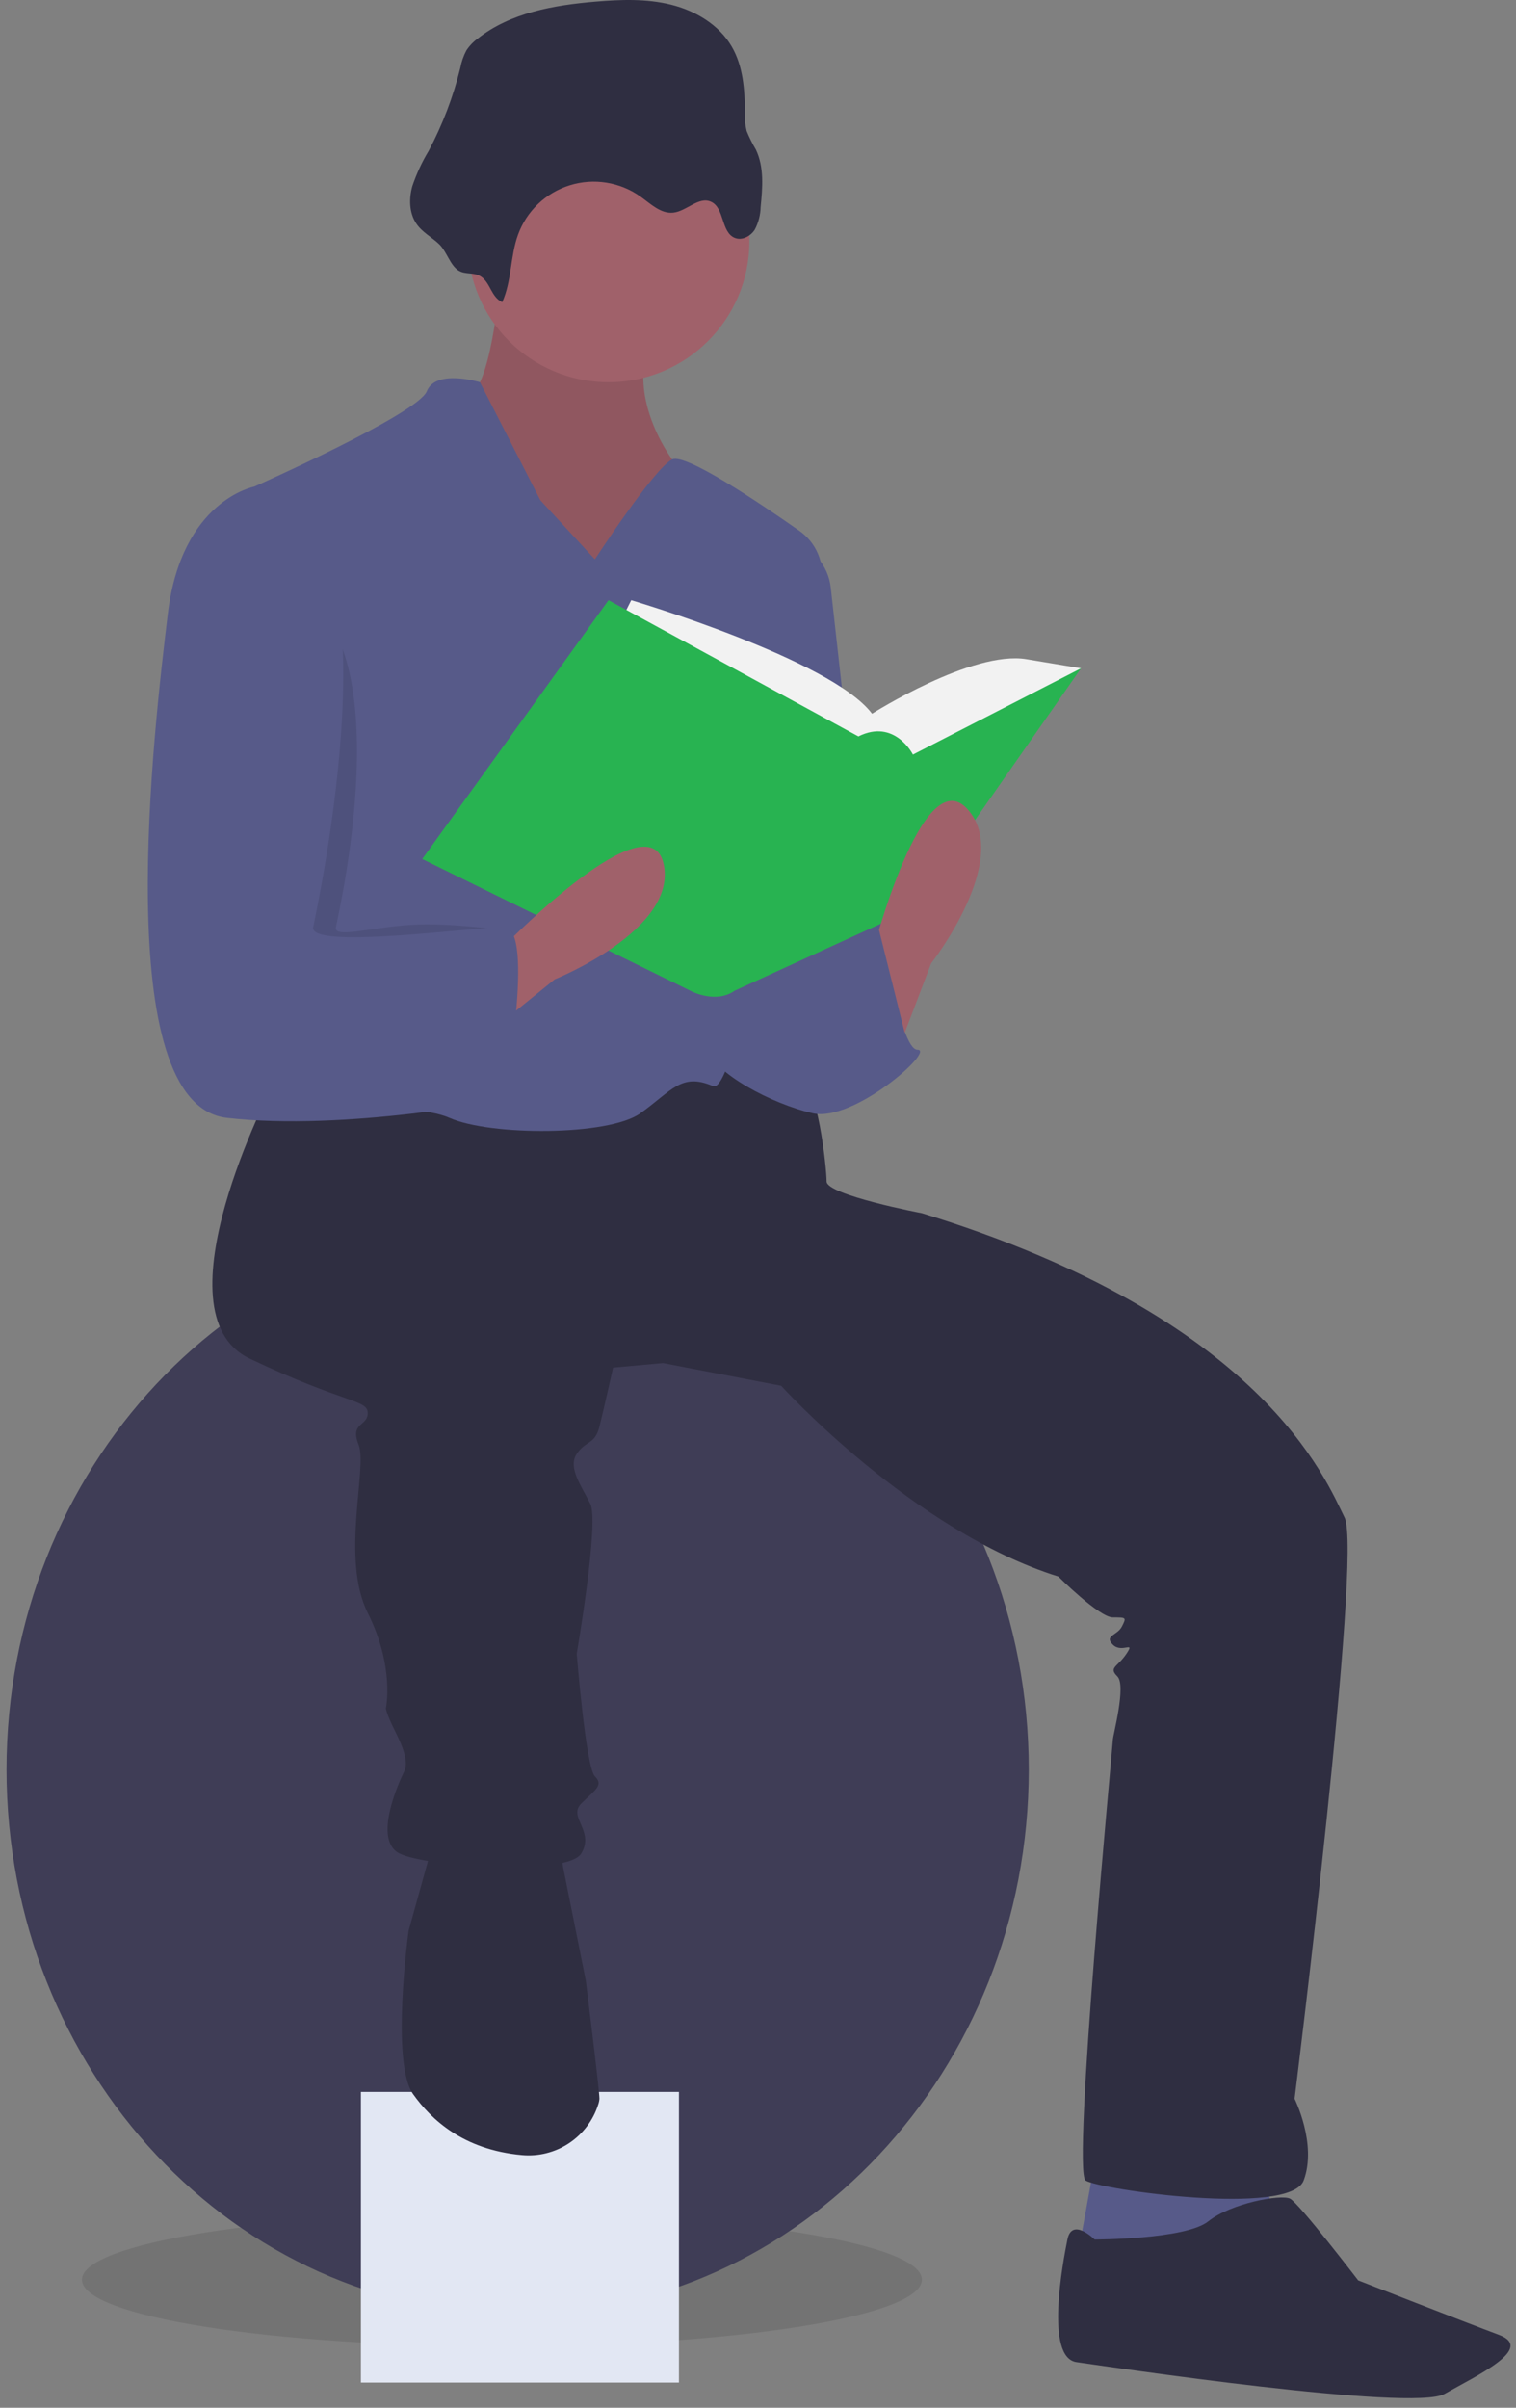 <?xml version="1.0" encoding="UTF-8"?> <svg xmlns="http://www.w3.org/2000/svg" width="148" height="235" viewBox="0 0 148 235" fill="none"><rect x="0" y="0" width="148" height="235" fill="#808080" stroke="none"/> <path opacity="0.1" d="M49 229C71.644 229 90 226.09 90 222.5C90 218.91 71.644 216 49 216C26.356 216 8 218.91 8 222.5C8 226.09 26.356 229 49 229Z" fill="black"></path> <path d="M50.536 225.893C78.095 225.893 100.435 202.081 100.435 172.707C100.435 143.333 78.095 119.521 50.536 119.521C22.978 119.521 0.637 143.333 0.637 172.707C0.637 202.081 22.978 225.893 50.536 225.893Z" fill="#3F3D56"></path> <path d="M66.282 204.175H35.234V232.541H66.282V204.175Z" fill="#E2E7F3"></path> <path d="M106.867 211.045L105.093 220.796L116.625 222.569L124.165 218.137L123.722 211.045H106.867Z" fill="#575A89"></path> <path d="M48.762 27.997C48.762 27.997 47.875 38.191 45.657 38.634C43.44 39.077 50.536 56.806 50.536 56.806H61.181L69.609 54.59L65.617 44.839C65.617 44.839 60.294 37.748 64.286 31.986C68.278 26.224 48.762 27.997 48.762 27.997Z" fill="#A0616A"></path> <path opacity="0.1" d="M48.762 27.997C48.762 27.997 47.875 38.191 45.657 38.634C43.44 39.077 50.536 56.806 50.536 56.806H61.181L69.609 54.59L65.617 44.839C65.617 44.839 60.294 37.748 64.286 31.986C68.278 26.224 48.762 27.997 48.762 27.997Z" fill="black"></path> <path d="M26.584 106.003C26.584 106.003 15.052 128.164 24.367 132.596C33.681 137.028 35.899 136.585 35.899 137.915C35.899 139.244 34.125 138.801 35.012 141.017C35.899 143.233 33.238 152.097 35.899 157.416C38.56 162.735 37.673 166.724 37.673 166.724C37.673 166.724 37.673 167.167 38.56 168.94C39.447 170.713 39.891 172.042 39.447 172.929C39.004 173.815 36.343 179.577 39.004 180.906C41.665 182.236 55.415 183.123 56.746 180.906C58.077 178.69 55.415 177.361 56.746 176.031C58.077 174.701 58.964 174.258 58.077 173.372C57.189 172.485 56.302 161.405 56.302 161.405C56.302 161.405 58.52 148.552 57.633 146.779C56.746 145.006 55.415 143.233 56.302 141.903C57.189 140.574 58.077 141.017 58.52 139.244C58.964 137.471 59.851 133.482 59.851 133.482L64.73 133.039L76.262 135.255C76.262 135.255 89.125 149.438 103.318 153.87C103.318 153.87 107.31 157.859 108.641 157.859C109.972 157.859 109.972 157.859 109.528 158.746C109.085 159.632 107.754 159.632 108.641 160.519C109.528 161.405 110.859 160.075 109.972 161.405C109.085 162.735 108.197 162.735 109.085 163.621C109.972 164.507 108.641 169.383 108.641 169.826C108.641 170.269 104.649 211.932 105.98 212.818C107.31 213.704 125.939 216.364 127.27 212.818C128.601 209.272 126.383 204.84 126.383 204.84C126.383 204.84 133.036 151.654 131.262 148.108C129.488 144.563 123.278 128.607 90.012 118.413C90.012 118.413 80.697 116.64 80.697 115.311C80.697 113.981 79.81 105.56 78.036 105.117C76.262 104.673 66.06 104.23 66.06 104.23L53.197 108.219L35.456 105.117L26.584 106.003Z" fill="#2F2E41"></path> <path d="M42.109 180.463L39.891 188.441C39.891 188.441 38.117 201.294 40.335 204.397C42.077 206.834 45.187 209.818 50.955 210.341C52.572 210.49 54.191 210.082 55.544 209.186C56.897 208.29 57.904 206.959 58.397 205.414C58.464 205.229 58.505 205.036 58.52 204.84C58.52 203.954 57.19 193.316 57.19 193.316L54.972 182.236L54.528 179.134L42.109 180.463Z" fill="#2F2E41"></path> <path d="M106.867 218.58C106.867 218.58 104.649 216.364 104.206 218.58C103.762 220.796 101.988 230.103 105.093 230.547C108.197 230.99 137.915 235.422 141.02 233.649C144.125 231.876 149.891 229.217 146.343 227.887C142.794 226.558 132.593 222.569 132.593 222.569C132.593 222.569 126.826 215.034 125.939 214.591C125.052 214.148 120.173 215.034 117.956 216.807C115.738 218.58 106.867 218.58 106.867 218.58Z" fill="#2F2E41"></path> <path d="M59.407 37.304C67.001 37.304 73.157 31.153 73.157 23.565C73.157 15.976 67.001 9.825 59.407 9.825C51.813 9.825 45.657 15.976 45.657 23.565C45.657 31.153 51.813 37.304 59.407 37.304Z" fill="#A0616A"></path> <path d="M58.076 54.59L52.754 48.828L46.854 37.304C46.854 37.304 42.552 35.975 41.665 38.191C40.778 40.407 24.81 47.498 24.81 47.498C24.81 47.498 28.802 84.729 27.028 88.274C25.254 91.82 22.149 106.003 24.81 107.333C27.471 108.662 39.891 107.333 43.883 109.106C47.875 110.878 59.407 110.878 62.512 108.662C65.617 106.446 66.504 104.673 69.609 106.003C72.252 107.135 78.431 68.436 80.21 56.903C80.36 55.934 80.236 54.943 79.851 54.042C79.466 53.14 78.837 52.364 78.033 51.802C74.053 49.012 66.886 44.205 65.617 44.839C63.843 45.726 58.076 54.59 58.076 54.59Z" fill="#575A89"></path> <path d="M77.149 52.817C78.191 53.077 79.128 53.65 79.834 54.458C80.541 55.265 80.983 56.27 81.101 57.336L84.689 89.604C84.689 89.604 75.819 108.662 71.383 95.809C66.948 82.956 77.149 52.817 77.149 52.817Z" fill="#575A89"></path> <path d="M76.262 92.707L86.02 90.047C86.02 90.047 87.794 102.457 89.569 102.457C91.343 102.457 83.359 109.549 79.367 108.662C75.375 107.776 69.609 104.673 69.165 102.457C68.722 100.241 73.157 90.934 73.157 90.934L76.262 92.707Z" fill="#575A89"></path> <path d="M49.027 29.492C49.962 27.432 49.8 25.029 50.573 22.903C50.987 21.764 51.659 20.737 52.536 19.901C53.413 19.065 54.471 18.443 55.629 18.083C56.786 17.723 58.011 17.636 59.208 17.828C60.405 18.02 61.541 18.485 62.528 19.188C63.522 19.897 64.519 20.892 65.733 20.757C67.04 20.611 68.206 19.154 69.407 19.688C70.739 20.28 70.379 22.665 71.729 23.216C72.439 23.506 73.278 23.06 73.688 22.411C74.046 21.73 74.242 20.975 74.258 20.206C74.445 18.316 74.613 16.315 73.792 14.601C73.447 14.021 73.147 13.415 72.893 12.789C72.749 12.204 72.692 11.602 72.722 11.001C72.714 8.779 72.552 6.461 71.433 4.541C70.191 2.41 67.896 1.048 65.501 0.454C63.107 -0.141 60.598 -0.05 58.139 0.158C54.075 0.502 49.836 1.239 46.634 3.764C46.199 4.082 45.824 4.475 45.528 4.925C45.247 5.46 45.049 6.034 44.939 6.627C44.247 9.445 43.209 12.165 41.849 14.728C41.194 15.815 40.66 16.969 40.254 18.17C39.914 19.391 39.937 20.782 40.648 21.831C41.227 22.686 42.152 23.141 42.879 23.839C43.599 24.531 43.936 25.862 44.734 26.386C45.431 26.844 46.265 26.521 46.975 27.006C47.887 27.628 47.953 28.993 49.027 29.492Z" fill="#2F2E41"></path> <path d="M60.294 61.238L61.625 58.579C61.625 58.579 81.141 64.341 85.133 69.659C85.133 69.659 94.891 63.454 100.214 64.341L105.536 65.227L89.125 79.853L68.278 78.08L60.294 61.238Z" fill="#F2F2F2"></path> <path d="M59.407 58.579L41.222 83.842L67.391 96.695C67.391 96.695 69.838 98.025 71.719 96.695L89.125 88.718L105.536 65.227L89.125 73.648C89.125 73.648 87.351 70.103 83.802 71.875L59.407 58.579Z" fill="#28B351"></path> <path d="M87.351 103.344L90.899 94.036C90.899 94.036 98.883 83.842 94.447 78.967C90.012 74.091 85.133 93.15 85.133 93.15L87.351 103.344Z" fill="#A0616A"></path> <path d="M46.41 101.858L54.153 95.586C54.153 95.586 66.177 90.77 64.788 84.329C63.399 77.888 49.61 91.928 49.61 91.928L46.41 101.858Z" fill="#A0616A"></path> <path opacity="0.1" d="M27.25 57.028H26.806C26.806 57.028 19.931 48.828 18.601 59.909C17.27 70.989 12.835 107.776 24.367 109.106C35.899 110.435 44.105 103.565 44.105 103.565C44.105 103.565 52.532 90.712 49.427 90.712C47.925 90.712 43.839 90.038 40.113 90.269C36.137 90.515 32.565 91.634 32.794 90.49C33.238 88.274 39.669 60.13 27.25 57.028Z" fill="black"></path> <path d="M26.585 48.385L24.81 47.498C24.81 47.498 17.714 48.828 16.383 59.909C15.052 70.989 10.617 107.776 22.149 109.106C33.681 110.435 49.206 107.333 49.206 107.333C49.206 107.333 52.31 90.49 49.206 90.49C46.101 90.49 30.133 92.707 30.576 90.49C31.02 88.274 39.004 51.487 26.585 48.385Z" fill="#575A89"></path> <path d="M80.919 98.247L85.81 90.756L88.903 103.122L80.919 106.668V98.247Z" fill="#575A89"></path> </svg> 